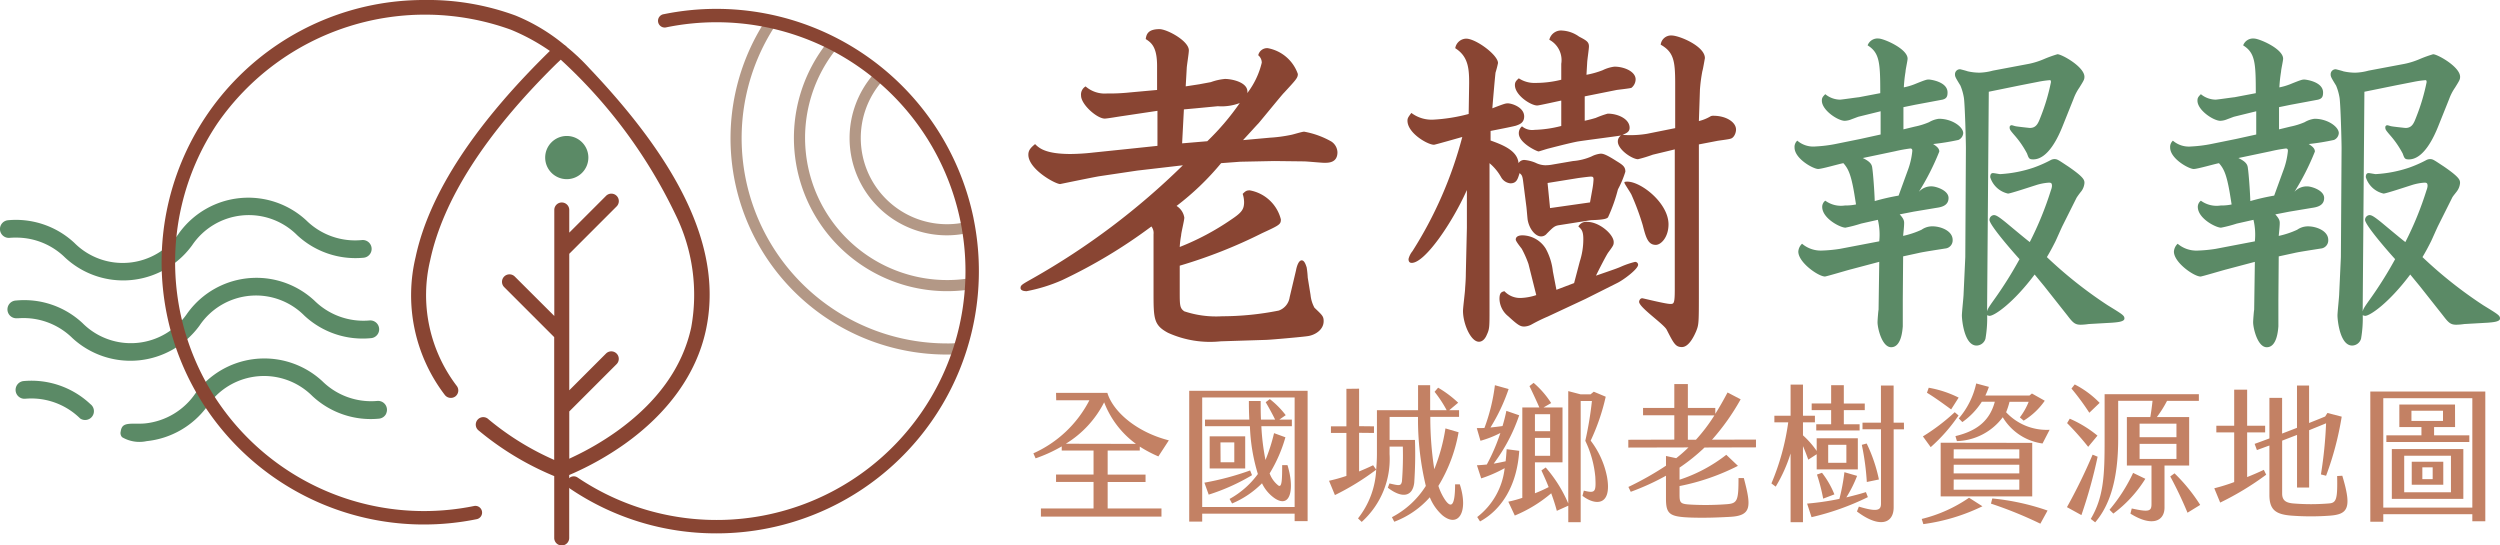 <svg xmlns="http://www.w3.org/2000/svg" xmlns:xlink="http://www.w3.org/1999/xlink" width="220" height="48" viewBox="0 0 220 48"><defs><clipPath id="a"><rect width="220" height="48" fill="none"/></clipPath></defs><g clip-path="url(#a)"><path d="M33.985,36.383a.782.782,0,0,0-.787-1.1,6.12,6.12,0,0,1-4.831-1.736,7.514,7.514,0,0,0-10.619.405,7.43,7.43,0,0,0-.565.686,6.118,6.118,0,0,1-4.427,2.624,6.5,6.5,0,0,1-.738.019h-.185c-.817,0-1.122.088-1.212.691a.538.538,0,0,0,.123.5,3,3,0,0,0,2.16.348,7.574,7.574,0,0,0,5.35-3.084A6.008,6.008,0,0,1,26.6,34.119a6.077,6.077,0,0,1,.89.735,7.524,7.524,0,0,0,5.866,1.987.782.782,0,0,0,.635-.454" fill="#5b8a66"/><path d="M7.053,36.825a.776.776,0,0,0,.9-1.264,7.572,7.572,0,0,0-5.876-2.028.781.781,0,0,0,.151,1.555c.175-.015.349-.023.522-.023a6.135,6.135,0,0,1,4.3,1.757" fill="#5b8a66"/><path d="M1.545,28.012c.175-.015.348-.022.522-.022a6.13,6.13,0,0,1,4.3,1.756,7.522,7.522,0,0,0,11.187-1.089,5.994,5.994,0,0,1,9.234-.878,7.514,7.514,0,0,0,5.872,1.977.781.781,0,1,0-.149-1.555,6.131,6.131,0,0,1-4.832-1.737,7.488,7.488,0,0,0-10.583.361,7.612,7.612,0,0,0-.6.73,6.009,6.009,0,0,1-9.233.879A7.512,7.512,0,0,0,1.4,26.447.781.781,0,1,0,1.549,28" fill="#5b8a66"/><path d="M0,20.23a.781.781,0,0,0,.852.7h0a5.582,5.582,0,0,1,.576-.02,6.116,6.116,0,0,1,4.3,1.757,7.5,7.5,0,0,0,10.6-.38,7.62,7.62,0,0,0,.584-.71,6.01,6.01,0,0,1,9.234-.885,7.521,7.521,0,0,0,5.832,1.99.781.781,0,1,0-.152-1.554,6.122,6.122,0,0,1-4.87-1.732A7.515,7.515,0,0,0,15.774,20.49a6,6,0,0,1-9.235.878A7.544,7.544,0,0,0,.709,19.38.781.781,0,0,0,0,20.229H0" fill="#5b8a66"/><path d="M49.431,48a.659.659,0,0,0,.659-.658V41.8l.141-.06a26.342,26.342,0,0,0,4.75-2.675c3.83-2.733,6.292-6.169,7.124-9.954,1.471-6.709-1.73-14.146-10.237-23.1A18.661,18.661,0,0,0,49.893,4.14a.659.659,0,0,0-.544-.179h-.061a.669.669,0,0,0-.547.179C41.866,10.785,37.773,17,36.575,22.618a14.445,14.445,0,0,0,2.57,12.138.669.669,0,0,0,.919.134.659.659,0,0,0,.135-.922A13.186,13.186,0,0,1,37.857,22.9C38.968,17.679,42.615,11.852,49,5.577l.346-.324.324.3a44.512,44.512,0,0,1,9.773,13.328,15.99,15.99,0,0,1,1.381,9.944c-.762,3.495-2.968,6.57-6.556,9.139a25.035,25.035,0,0,1-3.84,2.245l-.332.158V36.208l4.164-4.164a.659.659,0,0,0-.932-.932l-3.233,3.234V22.334l4.164-4.165a.658.658,0,1,0-.931-.93l-3.233,3.234V18.5a.659.659,0,0,0-1.317-.051v9.356L45.3,24.335a.658.658,0,1,0-.931.931l4.4,4.4V40.475l-.332-.152A24.286,24.286,0,0,1,42.99,36.9a.658.658,0,1,0-.849,1,25.777,25.777,0,0,0,6.486,3.936l.145.06v5.44A.66.66,0,0,0,49.43,48" fill="#894533"/><path d="M85.49,25.452A13.483,13.483,0,0,1,72.947,3.56l.883.466A12.511,12.511,0,0,0,85.609,24.441Z" fill="#b39886"/><path d="M83.351,30.221A18.063,18.063,0,0,1,68.213,2.267c-.343-.069-.7-.107-1.044-.16A19.024,19.024,0,0,0,83.351,31.2q.57,0,1.133-.033c.043,0,.084-.011.127-.014.118-.335.238-.668.34-1.01-.528.046-1.06.081-1.6.081" fill="#b39886"/><path d="M85.573,20.406c-.051-.323-.083-.651-.148-.969A7.587,7.587,0,0,1,77.872,6.879c-.251-.208-.522-.392-.782-.589a8.554,8.554,0,0,0,8.483,14.116" fill="#b39886"/><path d="M111.749,12.117a12.769,12.769,0,0,0,1.866-.249c.187-.031.965-.28,1.152-.28a7.5,7.5,0,0,1,2.4.871,1.188,1.188,0,0,1,.529.934c0,.934-.778.934-1.151.934-.28,0-1.525-.125-1.805-.125l-2.614-.031-2.988.062-1.68.125a23.673,23.673,0,0,1-3.922,3.765,1.472,1.472,0,0,1,.684,1.028c0,.248-.279,1.338-.279,1.556a8.249,8.249,0,0,0-.125,1.027,22.593,22.593,0,0,0,4.513-2.4c.934-.622,1.151-.9,1.151-1.556a2.427,2.427,0,0,0-.124-.716c.249-.249.342-.311.622-.311a3.454,3.454,0,0,1,2.739,2.552c0,.436-.094.5-1.65,1.214a43.479,43.479,0,0,1-7.251,2.863v2.21c0,1.275,0,1.525.4,1.805a8.843,8.843,0,0,0,3.331.436,25.636,25.636,0,0,0,4.98-.5,1.462,1.462,0,0,0,.964-1.183l.56-2.365c.032-.187.187-.872.5-.872.249,0,.374.436.436.623a8.055,8.055,0,0,1,.094.9l.248,1.525a2.951,2.951,0,0,0,.343,1.12c.684.654.809.748.809,1.183,0,.778-.778,1.214-1.339,1.307-.279.062-3.423.342-3.765.342l-3.953.125a8.971,8.971,0,0,1-4.636-.747c-1.277-.684-1.277-1.245-1.277-3.641V20.613a.944.944,0,0,0-.187-.684,45.835,45.835,0,0,1-7.873,4.73,14.349,14.349,0,0,1-3.112.965c-.312,0-.53-.094-.53-.28,0-.249.125-.312,1.059-.84a63.423,63.423,0,0,0,13.226-9.959l-4.014.466-3.361.5c-.56.094-3.424.685-3.424.685-.435,0-2.8-1.307-2.8-2.583,0-.4.218-.623.592-.934.342.342.9.872,3.143.872a18.977,18.977,0,0,0,1.961-.125l3.3-.342,2.365-.249V9.752l-3.113.466c-.248.032-1.307.218-1.525.218-.684,0-2.085-1.244-2.085-2.022a.831.831,0,0,1,.4-.81,2.56,2.56,0,0,0,1.867.623,17.167,17.167,0,0,0,2.023-.093l2.4-.218V5.8c0-1.711-.53-2.054-1-2.365.061-.373.155-.871,1.214-.871.653,0,2.582,1.027,2.582,1.867,0,.28-.187,1.369-.187,1.587L104.342,7.6l1.213-.186c.156-.032.84-.156,1-.187a4.827,4.827,0,0,1,1.245-.28c.622,0,2.116.311,1.961,1.245a7.1,7.1,0,0,0,1.275-2.677.846.846,0,0,0-.311-.653.8.8,0,0,1,.841-.623,3.465,3.465,0,0,1,2.645,2.272c0,.343-.156.5-1.244,1.681-.032,0-1.837,2.209-2.179,2.614-.467.5-.654.716-1.4,1.525Zm-5.509.311A22.115,22.115,0,0,0,109.1,9.067a4.517,4.517,0,0,1-1.93.28l-1.961.187-1.026.093-.156,2.988Z" fill="#894533"/><path d="M138.426,14.171a5.045,5.045,0,0,0,1.619-.4,2.291,2.291,0,0,1,.809-.249c.187,0,.436.032,1.4.654.56.342.778.5.778.934a8.6,8.6,0,0,1-.654,1.556,14.26,14.26,0,0,1-.872,2.458c-.093.094-.248.218-1.493.249l-2.77.436c-.435.062-.529.155-1.121.747a.644.644,0,0,1-.5.249c-.5,0-1.027-.623-1.183-1.432-.031-.187-.094-1.058-.125-1.245l-.279-2.178c-.063-.5-.126-.56-.312-.716-.156.5-.249.9-.809.9a1.06,1.06,0,0,1-.809-.528,4.483,4.483,0,0,0-1.027-1.246V27.211c0,1.587,0,1.743-.249,2.272-.062.155-.28.591-.685.591-.716,0-1.4-1.587-1.4-2.708,0-.311.186-1.711.186-1.992.032-.435.063-.871.063-1.306l.093-4.015v-3.33c-1.307,2.925-3.7,6.411-4.855,6.411-.218,0-.281-.156-.281-.342a1.765,1.765,0,0,1,.343-.685,35.52,35.52,0,0,0,4.388-10.052c-.342.093-2.4.684-2.489.684-.56,0-2.334-1.027-2.334-2.116,0-.218.062-.311.342-.685a2.967,2.967,0,0,0,1.9.592,14.977,14.977,0,0,0,3.143-.5l.032-2.054c.031-1.712.062-2.926-1.214-3.735a1,1,0,0,1,.964-.84c.841,0,2.8,1.431,2.8,2.147a8.37,8.37,0,0,1-.218.84c-.062.5-.249,2.708-.28,3.144,1.12-.436,1.183-.436,1.369-.436.343,0,1.431.342,1.431,1.152,0,.591-.466.715-.715.809-.311.093-1.774.373-2.241.466v.841c1.027.373,2.365.871,2.459,1.991a.6.6,0,0,1,.5-.28,3.261,3.261,0,0,1,1,.25,2.03,2.03,0,0,0,.841.217,3.324,3.324,0,0,0,.654-.062Zm1.09,12.137-3.33,1.556a14.828,14.828,0,0,0-1.4.685,1.459,1.459,0,0,1-.654.187c-.342,0-.56-.125-1.4-.9a2.027,2.027,0,0,1-.778-1.525c0-.529.156-.622.436-.684a1.89,1.89,0,0,0,1.494.591,4.889,4.889,0,0,0,1.307-.249l-.685-2.739a9.165,9.165,0,0,0-.592-1.338c-.092-.125-.528-.654-.528-.809,0-.311.342-.374.591-.374a2.465,2.465,0,0,1,2.055,1.183,5.377,5.377,0,0,1,.621,1.992l.312,1.618,1.556-.591.5-1.9a6.317,6.317,0,0,0,.311-1.961c0-.716-.156-.872-.436-1.121a.785.785,0,0,1,.81-.4c1.026,0,2.3,1.089,2.3,1.774,0,.249-.032.311-.468.9-.155.187-.964,1.774-1.089,2.054,1.619-.56,1.9-.653,2.241-.809a7.693,7.693,0,0,1,1.182-.4.256.256,0,0,1,.281.25c0,.373-1.245,1.306-1.8,1.587Zm7.9-15.032V7.355c0-1.991-.124-2.769-1.275-3.423a.917.917,0,0,1,.965-.809c.653,0,2.925.933,2.925,1.991,0,0-.187,1.09-.218,1.121a13.878,13.878,0,0,0-.218,1.649l-.093,2.77a3.792,3.792,0,0,0,1.058-.436.61.61,0,0,1,.218-.031c1.12,0,1.992.56,1.992,1.214,0,.311-.187.747-.5.809-.186.062-1,.156-1.151.187l-1.618.311V25.562c0,2.925,0,2.987-.249,3.61-.125.28-.591,1.369-1.245,1.369-.56,0-.716-.311-1.338-1.525-.25-.5-2.428-1.961-2.428-2.459,0-.062.062-.311.28-.311.063,0,2.054.5,2.459.5.311,0,.4,0,.4-1.276V13.144l-.373.093-1.556.374a12.458,12.458,0,0,1-1.307.4c-.5,0-1.774-.84-1.774-1.556a.611.611,0,0,1,.28-.529c-.591.093-3.268.436-3.828.529-.809.156-2.334.56-2.584.622-.03,0-.808.25-.839.25-.155,0-1.743-.747-1.743-1.588a.782.782,0,0,1,.28-.622,1.389,1.389,0,0,0,1.09.311,10.557,10.557,0,0,0,2.365-.342V8.849c-.312.062-1.961.435-2.117.435-.56,0-1.961-.9-1.961-1.8,0-.25.094-.374.343-.592a2.479,2.479,0,0,0,1.462.405,9.306,9.306,0,0,0,2.273-.28v-1.4A2.03,2.03,0,0,0,136.341,3.5a1.057,1.057,0,0,1,1.152-.809,2.788,2.788,0,0,1,1.463.529c.653.342.871.467.871.872,0,.217-.156,1.244-.156,1.431l-.062,1.058a7.761,7.761,0,0,0,1.432-.405,3.247,3.247,0,0,1,1.027-.311c.871,0,1.867.436,1.867,1.121a.973.973,0,0,1-.373.746c-.218.063-1.121.156-1.307.187l-2.8.561v2.147c.561-.125.747-.187.965-.249A8.674,8.674,0,0,1,141.477,10c.9,0,1.929.467,1.929,1.245,0,.343-.249.467-.622.623a8.985,8.985,0,0,0,2.147-.093ZM140.138,16.6a6.289,6.289,0,0,0,.093-.809c0-.218-.062-.249-.249-.249-.124,0-.622.063-1.089.125l-2.707.436.218,2.209,3.517-.5Zm2.832-.591c1.12-.28,3.859,1.743,3.859,3.735,0,1.12-.653,1.805-1.12,1.805-.685,0-.872-.654-1.151-1.743a22.179,22.179,0,0,0-.965-2.615c-.063-.186-.591-.933-.654-1.12Z" fill="#894533"/><path d="M168.524,9.22l-1.022.21v1.954l.992-.241a6.284,6.284,0,0,0,1.262-.391,2.247,2.247,0,0,1,.872-.3c1.172,0,2.134.721,2.134,1.262a.7.7,0,0,1-.421.6,20.9,20.9,0,0,1-2.225.361c.271.18.542.361.542.662a21.98,21.98,0,0,1-1.8,3.546A1.458,1.458,0,0,1,170,16.4c.33,0,1.472.33,1.472,1.022s-.661.811-1.082.871l-1.984.331-1.232.24c.3.331.391.511.391.752,0,.3-.06.841-.09,1.142a7.846,7.846,0,0,0,1.622-.541,1.64,1.64,0,0,1,.963-.3c.721,0,1.773.391,1.773,1.2a.717.717,0,0,1-.662.752c-.36.06-1.953.3-2.314.391l-1.382.3-.03,3.817v2.345c-.03.33-.121,1.833-1.022,1.833-.812,0-1.2-1.683-1.2-2.194,0-.181.061-.962.091-1.112l.06-4.208-2.495.661c-.36.09-2.164.631-2.283.631-.572,0-2.345-1.232-2.345-2.194a1.04,1.04,0,0,1,.33-.691,2.542,2.542,0,0,0,1.773.6,12.576,12.576,0,0,0,1.564-.15l3.456-.661a5.705,5.705,0,0,0-.121-1.894l-1.472.331a11.683,11.683,0,0,1-1.383.36c-.45,0-2.044-.811-2.044-1.833a.679.679,0,0,1,.271-.541,2.349,2.349,0,0,0,1.744.421,4.326,4.326,0,0,0,.961-.09l-.15-.932c-.3-1.8-.571-2.254-.962-2.7-.36.06-1.894.511-2.224.511-.421,0-2.074-.9-2.074-1.893a.744.744,0,0,1,.241-.6,2.157,2.157,0,0,0,1.623.51,11.83,11.83,0,0,0,1.713-.21l2.224-.451,1.774-.391V9.791l-1.955.481c-.09.03-.48.18-.57.21a1.753,1.753,0,0,1-.631.15c-.6,0-2.015-.931-2.015-1.773,0-.241.061-.33.3-.571a2.1,2.1,0,0,0,1.293.481c.149,0,1.562-.21,1.653-.21l1.893-.361c0-2.7-.06-3.547-1.112-4.208a.927.927,0,0,1,.962-.6c.451,0,2.555.9,2.555,1.773,0,.181-.181.962-.181,1.143a12.372,12.372,0,0,0-.15,1.382,5.361,5.361,0,0,0,.931-.271c.962-.391,1.083-.42,1.263-.42.12,0,1.653.18,1.653,1.142,0,.36-.09.541-.451.631-.15.03-.812.15-.962.18Zm-.661,5.831a6.712,6.712,0,0,0,.421-1.774c0-.12-.031-.21-.181-.21a12.969,12.969,0,0,0-1.322.24l-2.856.6c.752.361.812.632.842.932.06.391.18,1.893.21,2.855a19.4,19.4,0,0,1,2.1-.481Zm7,12.352c.061-.21.091-.3.631-1.052a34.524,34.524,0,0,0,2.225-3.546c-.631-.691-2.646-3.006-2.646-3.457a.424.424,0,0,1,.391-.42c.181,0,.391.12.992.6.331.271,1.833,1.534,2.164,1.774a29.021,29.021,0,0,0,1.864-4.569,1.266,1.266,0,0,0,.09-.36c0-.24-.06-.3-.271-.3a4.7,4.7,0,0,0-1.2.241c-.391.12-2.194.721-2.4.721a2.118,2.118,0,0,1-1.563-1.442c0-.211.06-.361.241-.361.119,0,.54.09.631.09a11.129,11.129,0,0,0,2.945-.571,11.107,11.107,0,0,0,1.5-.661.717.717,0,0,1,.33-.09c.27,0,.361.09,1.233.661,1.352.932,1.412,1.172,1.412,1.442a1.393,1.393,0,0,1-.271.722,6.929,6.929,0,0,0-.42.571l-1.233,2.464c-.12.241-.54,1.2-.63,1.383-.241.481-.482.931-.752,1.382a37.8,37.8,0,0,0,5.35,4.238c1.322.812,1.473.9,1.473,1.172,0,.3-.752.331-1.052.361l-2.1.12a5.387,5.387,0,0,1-.691.06c-.511,0-.692-.18-1.173-.811l-2.043-2.585-.842-1.022c-1.894,2.525-3.547,3.637-3.968,3.637a.566.566,0,0,1-.21-.06,10.533,10.533,0,0,1-.15,2.074.831.831,0,0,1-.781.6c-1.082,0-1.293-2.254-1.293-2.644,0-.3.151-1.653.151-1.924l.149-3.216L173,13.037c0-.6-.09-3.937-.18-4.448a4.829,4.829,0,0,0-.3-1.052c-.421-.692-.481-.782-.481-.992a.437.437,0,0,1,.451-.451c.03,0,.6.15.661.18a4.836,4.836,0,0,0,1.052.121,4.963,4.963,0,0,0,1.173-.181l3.185-.6a6.809,6.809,0,0,0,1.323-.421,11.226,11.226,0,0,1,1.171-.421c.391,0,2.375,1.113,2.375,1.984,0,.241-.06.331-.451.962a4.342,4.342,0,0,0-.511.992l-.962,2.4c-.36.9-1.261,2.916-2.585,2.916-.36,0-.389-.091-.54-.511a8.185,8.185,0,0,0-1.142-1.653c-.361-.421-.391-.481-.391-.661a.173.173,0,0,1,.181-.181c.06,0,.3.09.36.09.091.03,1.232.15,1.232.15.6,0,.751-.45.962-.991a17.667,17.667,0,0,0,.9-3.036c0-.06,0-.18-.091-.18a8.829,8.829,0,0,0-1.052.15l-1.532.3-2.795.57Z" fill="#5b8a66"/><path d="M201.576,9.22l-1.022.21v1.954l.992-.241a6.263,6.263,0,0,0,1.262-.391,2.247,2.247,0,0,1,.872-.3c1.172,0,2.134.721,2.134,1.262a.7.7,0,0,1-.421.6,20.911,20.911,0,0,1-2.224.361c.27.18.541.361.541.662a21.98,21.98,0,0,1-1.8,3.546,1.46,1.46,0,0,1,1.143-.481c.33,0,1.472.33,1.472,1.022s-.661.811-1.082.871l-1.984.331-1.232.24c.3.331.391.511.391.752,0,.3-.06.841-.09,1.142a7.846,7.846,0,0,0,1.622-.541,1.64,1.64,0,0,1,.963-.3c.721,0,1.773.391,1.773,1.2a.717.717,0,0,1-.661.752c-.361.06-1.954.3-2.315.391l-1.382.3-.03,3.817v2.345c-.03.33-.121,1.833-1.022,1.833-.812,0-1.2-1.683-1.2-2.194,0-.181.061-.962.091-1.112l.06-4.208-2.495.661c-.36.09-2.164.631-2.283.631-.572,0-2.345-1.232-2.345-2.194a1.04,1.04,0,0,1,.33-.691,2.542,2.542,0,0,0,1.773.6,12.576,12.576,0,0,0,1.564-.15l3.456-.661a5.705,5.705,0,0,0-.121-1.894l-1.472.331a11.683,11.683,0,0,1-1.383.36c-.45,0-2.044-.811-2.044-1.833a.677.677,0,0,1,.272-.541,2.345,2.345,0,0,0,1.743.421,4.322,4.322,0,0,0,.961-.09l-.15-.932c-.3-1.8-.571-2.254-.962-2.7-.36.06-1.894.511-2.224.511-.421,0-2.074-.9-2.074-1.893a.744.744,0,0,1,.241-.6,2.157,2.157,0,0,0,1.623.51,11.83,11.83,0,0,0,1.713-.21l2.224-.451,1.774-.391V9.791l-1.955.481c-.09.03-.48.18-.57.21a1.753,1.753,0,0,1-.631.15c-.6,0-2.015-.931-2.015-1.773,0-.241.061-.33.3-.571a2.093,2.093,0,0,0,1.292.481c.149,0,1.562-.21,1.653-.21L198.51,8.2c0-2.7-.06-3.547-1.112-4.208a.927.927,0,0,1,.962-.6c.451,0,2.555.9,2.555,1.773,0,.181-.181.962-.181,1.143a12.378,12.378,0,0,0-.15,1.382,5.361,5.361,0,0,0,.931-.271c.962-.391,1.083-.42,1.263-.42.12,0,1.653.18,1.653,1.142,0,.36-.09.541-.451.631-.15.03-.811.15-.962.18Zm-.661,5.831a6.712,6.712,0,0,0,.421-1.774c0-.12-.031-.21-.181-.21a12.97,12.97,0,0,0-1.322.24l-2.856.6c.752.361.812.632.842.932.06.391.18,1.893.21,2.855a19.4,19.4,0,0,1,2.1-.481Zm7,12.352c.061-.21.091-.3.631-1.052a34.524,34.524,0,0,0,2.225-3.546c-.631-.691-2.646-3.006-2.646-3.457a.424.424,0,0,1,.391-.42c.181,0,.391.12.992.6.331.271,1.833,1.534,2.164,1.774a29.022,29.022,0,0,0,1.864-4.569,1.266,1.266,0,0,0,.09-.36c0-.24-.06-.3-.271-.3a4.7,4.7,0,0,0-1.2.241c-.391.12-2.194.721-2.4.721a2.118,2.118,0,0,1-1.563-1.442c0-.211.06-.361.241-.361.119,0,.54.09.631.09a11.129,11.129,0,0,0,2.945-.571,11.107,11.107,0,0,0,1.5-.661.717.717,0,0,1,.33-.09c.27,0,.361.09,1.233.661,1.352.932,1.412,1.172,1.412,1.442a1.393,1.393,0,0,1-.271.722c-.059.09-.39.481-.42.571l-1.233,2.464c-.12.241-.54,1.2-.63,1.383-.241.481-.482.931-.752,1.382a37.8,37.8,0,0,0,5.35,4.238c1.322.812,1.473.9,1.473,1.172,0,.3-.752.331-1.052.361l-2.1.12a5.386,5.386,0,0,1-.691.06c-.511,0-.692-.18-1.173-.811l-2.043-2.585-.842-1.022c-1.894,2.525-3.547,3.637-3.968,3.637a.566.566,0,0,1-.21-.06,10.533,10.533,0,0,1-.15,2.074.831.831,0,0,1-.781.6c-1.082,0-1.293-2.254-1.293-2.644,0-.3.151-1.653.151-1.924l.149-3.216.061-9.587c0-.6-.09-3.937-.18-4.448a4.829,4.829,0,0,0-.3-1.052c-.421-.692-.481-.782-.481-.992a.437.437,0,0,1,.451-.451c.03,0,.6.15.661.18a4.836,4.836,0,0,0,1.052.121,4.963,4.963,0,0,0,1.173-.181l3.185-.6a6.809,6.809,0,0,0,1.323-.421,11.226,11.226,0,0,1,1.171-.421c.391,0,2.375,1.113,2.375,1.984,0,.241-.06.331-.451.962a4.342,4.342,0,0,0-.511.992l-.962,2.4c-.36.9-1.261,2.916-2.585,2.916-.36,0-.389-.091-.54-.511a8.185,8.185,0,0,0-1.142-1.653c-.361-.421-.391-.481-.391-.661a.173.173,0,0,1,.181-.181c.06,0,.3.09.36.09.091.03,1.232.15,1.232.15.6,0,.751-.45.962-.991a17.668,17.668,0,0,0,.9-3.036c0-.06,0-.18-.091-.18a8.829,8.829,0,0,0-1.052.15l-1.532.3-2.8.57Z" fill="#5b8a66"/><path d="M97.474,44.745h4.735v.714H91.6v-.714h4.632V42.41h-3.3v-.649h3.3V39.646h-2.8v-.363a12.915,12.915,0,0,1-2.3,1.051l-.194-.442a10.253,10.253,0,0,0,4.93-4.67H92.946l-.014-.649h4.516c.493,1.622,2.517,3.438,5.41,4.178l-.921,1.414A11.38,11.38,0,0,1,100.3,39.3v.35H97.474v2.115h3.334v.649H97.474Zm2.491-5.683a8.141,8.141,0,0,1-2.8-3.659,9.11,9.11,0,0,1-3.373,3.646Z" fill="#c38164"/><path d="M115.07,34.392V45.861h-1.142V45.2h-8.135v.7h-1.142V34.392Zm-1.142.584h-8.135v9.64h8.135Zm-7.564,8.55-.376-1.051A24.61,24.61,0,0,0,110.01,41.4l.168.415a17.937,17.937,0,0,1-3.814,1.713m3.62-6.021H106.04v-.583h3.9q-.039-.779-.039-1.635h1.038c0,.532,0,1.077.026,1.635h1.246c-.247-.506-.6-1.142-.831-1.531l.363-.273a7.666,7.666,0,0,1,1.4,1.414l-.559.39h1.1v.583H111a20.115,20.115,0,0,0,.363,2.972,15.443,15.443,0,0,0,.753-2.362l1,.364a12.633,12.633,0,0,1-1.388,3.178,2.379,2.379,0,0,0,.766,1.065c.311.207.337-.481.337-1.791h.467c.623,2.024.3,3.84-1.1,2.932a3.327,3.327,0,0,1-1.141-1.336,8.144,8.144,0,0,1-2.634,1.777l-.221-.4a7.6,7.6,0,0,0,2.491-2.193,16.143,16.143,0,0,1-.7-4.2m-3.542.883h3.127v2.829h-3.127Zm.96,2.283h1.207V38.933H107.4Z" fill="#c38164"/><path d="M126.9,45.316a4.25,4.25,0,0,1-1.077-1.556,7.882,7.882,0,0,1-3.127,2.153l-.207-.4a7.763,7.763,0,0,0,2.984-2.751,25.1,25.1,0,0,1-.688-6.072h-2.5v2.024h2.232a36.815,36.815,0,0,1-.065,3.776c-.156,1.246-1.09,1.376-2.323.429l.143-.377c.882.207,1.012.233,1.1-.181a29.088,29.088,0,0,0,.077-3.062h-1.167v.66a7.444,7.444,0,0,1-2.452,5.969l-.325-.311a7.445,7.445,0,0,0,1.6-4.283,22.443,22.443,0,0,1-3.632,2.233l-.519-1.259a14.448,14.448,0,0,0,1.53-.428V38.1h-1.362v-.583h1.362v-3.3l1.116-.013v3.3l1.31.014V38.1l-1.31-.013v3.4c.415-.17.83-.351,1.233-.547l.272.389c.039-.466.065-.934.065-1.388V36.1h3.62V33.9h1.064V36.1h1.453a10.4,10.4,0,0,0-1.064-1.621l.311-.363a9.627,9.627,0,0,1,1.765,1.323l-.791.661h.869v.584h-2.53a29.549,29.549,0,0,0,.35,4.607A16.175,16.175,0,0,0,127.2,37.7l1.155.338a13.571,13.571,0,0,1-1.777,4.722,4.9,4.9,0,0,0,.57,1.2c.623.92.9.375.9-1.337h.415c.8,2.477-.156,3.879-1.557,2.7" fill="#c38164"/><path d="M133.693,39.672c-.194,3.063-1.557,5.19-3.451,6.215l-.247-.389a6.285,6.285,0,0,0,2.414-4.3,11.679,11.679,0,0,1-2.063.9l-.376-1.155c.311-.013.6-.039.869-.065a16.636,16.636,0,0,0,1.193-2.776,9.184,9.184,0,0,1-1.751.687l-.324-1.116c.22,0,.441,0,.674-.013a16.406,16.406,0,0,0,.921-3.762l1.207.337a16.272,16.272,0,0,1-1.6,3.386c.35-.038.714-.077,1.064-.13.13-.427.247-.881.338-1.336l1.128.39a15.225,15.225,0,0,1-2.245,4.255c.338-.052.688-.13,1.052-.207.038-.338.065-.688.09-1.064Zm5.566,3.958.117-.454c1.038.259,1.077.1,1.012-1.207a9.275,9.275,0,0,0-.882-3.179,30.5,30.5,0,0,0,.583-3.5H139.1V45.952h-1.091V44.5L137,44.953c-.143-.545-.312-1.051-.493-1.544a12.09,12.09,0,0,1-3.205,1.959l-.571-1.22a10.9,10.9,0,0,0,1.233-.337V35.858h1.5c-.247-.571-.6-1.323-.87-1.882l.364-.285a8.044,8.044,0,0,1,1.544,1.778l-.675.389h1.674v4.826h-2.427v2.725a12.3,12.3,0,0,0,1.207-.545c-.207-.532-.428-1.012-.636-1.466l.377-.26a11.931,11.931,0,0,1,1.984,3.166V34.418l1.091.285h.869l.286-.233,1.051.441a18.59,18.59,0,0,1-1.324,3.866,7.65,7.65,0,0,1,1.44,3.192c.454,2.569-1.025,2.543-2.167,1.661m-4.178-5.683h1.337v-1.5h-1.337Zm1.337.583h-1.337v1.583h1.337Z" fill="#c38164"/><path d="M147.8,41.138v1.077a13.468,13.468,0,0,0,4.113-2.193l1.026.973a19.67,19.67,0,0,1-5.139,1.778V43.5c0,.779.066.857,1.051.908a24.876,24.876,0,0,0,3.1-.038c.948-.065,1.038-.325,1.038-2.3h.468c.661,2.5.7,3.308-1.207,3.412-1.142.065-2.258.1-3.4.065-1.92-.065-2.244-.285-2.244-1.673V41.864a21.626,21.626,0,0,1-3.1,1.415l-.207-.428a27.609,27.609,0,0,0,3.308-1.869v-.856l.9.195a12.48,12.48,0,0,0,1.077-.948l-5.293.013V38.7l4.048-.013V36.545h-2.751V35.9h2.751v-2.1h1.193v2.1h2.414v.519c.362-.571.713-1.194,1.077-1.88l1.154.6a19.957,19.957,0,0,1-2.517,3.555l3.866-.012v.686l-4.528.013a16.479,16.479,0,0,1-2.193,1.765m.727-2.452h.713a15.1,15.1,0,0,0,1.623-2.141h-2.336Z" fill="#c38164"/><path d="M158.662,39.257v6.695h-1.09V39.906a13.223,13.223,0,0,1-1.31,2.919l-.377-.285a21.06,21.06,0,0,0,1.479-5.372h-1.219v-.584h1.427V33.847h1.09v2.737h1.051v.584h-1.051V38.31a7.731,7.731,0,0,1,1.207,1.375V38.57h3.62v2.737h-3.62V39.971l-.74.48c-.143-.4-.3-.818-.467-1.194m5.71,4.489a22.792,22.792,0,0,1-4.957,1.765l-.389-1.194a23.65,23.65,0,0,0,2.841-.415,17.539,17.539,0,0,0,.441-2.349l1.116.325a11.019,11.019,0,0,1-.947,1.894c.636-.156,1.233-.311,1.725-.467Zm-3.231-7.655h-1.713v-.584h1.713V33.9h1.115v1.608H164.1v.584h-1.843v1.246h1.388v.545H159.83v-.545h1.311Zm-1.246,5.67.441-.156a7.783,7.783,0,0,1,1.09,1.9l-.986.376a16.639,16.639,0,0,0-.545-2.115m.986-1.038h1.6V39.14h-1.6Zm6.669-2.945h-.908v6.864c0,1.44-1.259,1.855-3.231.363l.169-.428c1.634.492,1.946.324,1.946-.26V37.778H163.9v-.584h1.622v-3.27h1.116v3.27h.908Zm-3.27,4.632a22.533,22.533,0,0,0-.44-3.27l.427-.117a13.588,13.588,0,0,1,1.077,3.166Z" fill="#c38164"/><path d="M173.274,43.8l1.18.752a17.05,17.05,0,0,1-5.2,1.57l-.142-.454a12.6,12.6,0,0,0,4.165-1.868m-3.374-4.45-.687-.947a17.777,17.777,0,0,0,2.8-2.128l.337.285a14.739,14.739,0,0,1-2.453,2.79m1.8-3.322c-.856-.623-1.518-1.1-2.128-1.466l.156-.441a9.507,9.507,0,0,1,2.633.869Zm-.921,2.932,8.057.013v4.71h-8.057Zm1.142,1.389H177.7v-.805h-5.773Zm0,1.31H177.7v-.765h-5.773Zm0,1.44H177.7v-.9h-5.773Zm.765-5.955-.312-.324a7.011,7.011,0,0,0,1.532-3.075l1.116.3a6.647,6.647,0,0,1-.312.765h3.879l.221-.181,1.129.636a6.148,6.148,0,0,1-1.856,1.751l-.336-.285a5.909,5.909,0,0,0,.778-1.375h-1.687a6.436,6.436,0,0,1-.3.921,4.875,4.875,0,0,0,3.828,1.544l-.623,1.206a4.839,4.839,0,0,1-3.5-2.309,5.233,5.233,0,0,1-4.035,2.1l-.13-.441c2.025-.48,3.049-1.466,3.465-3.023H174.4a6.414,6.414,0,0,1-1.713,1.79m2.634,6.721a20.784,20.784,0,0,1,4.865,1.064l-.635,1.155a35.666,35.666,0,0,0-4.347-1.765Z" fill="#c38164"/><path d="M184.591,40.191a43.137,43.137,0,0,1-1.427,5.138l-1.272-.7a48.361,48.361,0,0,0,2.257-4.619Zm-.831-.869a25.457,25.457,0,0,0-1.855-2.089l.233-.389a10.3,10.3,0,0,1,2.44,1.492Zm.1-3a21.481,21.481,0,0,0-1.57-2.128l.285-.363a8.285,8.285,0,0,1,2.193,1.622Zm6.617,4.645v3.7c0,1.168-1.064,1.739-3,.532l.117-.454c1.531.338,1.738.247,1.738-.4V40.97h-2.167V36.7h2.063c.078-.454.143-.934.195-1.427h-3.023v3.36c0,3.49-.714,5.813-2.024,7.331l-.389-.3c1.167-1.959,1.219-3.957,1.219-6.967V34.69H193.5v.584h-2.8a9.99,9.99,0,0,1-.895,1.427h2.841V40.97Zm-1.687,1.167a11.109,11.109,0,0,1-2.816,3.062l-.336-.337a14.439,14.439,0,0,0,2.076-3.244Zm-.506-3.658h3.244V37.285h-3.244Zm0,1.907h3.244V39.062h-3.244Zm5.333,4.048-1.116.688a34.826,34.826,0,0,0-1.518-3.192l.376-.273a15.222,15.222,0,0,1,2.258,2.777" fill="#c38164"/><path d="M199.217,41.346l.207.428a25.248,25.248,0,0,1-4.048,2.453l-.519-1.259a16.312,16.312,0,0,0,1.752-.545V38.051h-1.571v-.584h1.571V34.288h1.14v3.179h1.584v.584h-1.584v3.931c.494-.195,1-.415,1.468-.636m5.773,4.035a22.864,22.864,0,0,1-3.269,0c-1.44-.1-2.013-.493-2.013-1.829V39.206c-.375.129-.739.272-1.1.4l-.2-.546c.429-.155.857-.311,1.3-.479V35.014h1.117v3.14l1.31-.505V33.924H203.2v3.3c.48-.194.946-.376,1.413-.571l.2-.311,1.257.324a27.133,27.133,0,0,1-1.375,5.2l-.453-.117a37.506,37.506,0,0,0,.453-4.5c-.492.208-.985.4-1.491.61V42.9h-1.065V38.271l-1.31.506v4.658c0,.662.415.817.987.869a19.133,19.133,0,0,0,3.112,0c.689-.039.78-.389.741-2.413l.453-.026c.857,2.842.519,3.4-1.128,3.516" fill="#c38164"/><path d="M209.729,45.913h-1.142V34.457h10.12V45.874h-1.142v-.623h-7.836Zm7.836-10.872h-7.836v9.627h7.836Zm-1.518,2.543H214.2v.726h3.1v.584H210V38.31h3.087v-.726h-1.945V35.6h4.9Zm.727,6.318h-6.293V39.517h6.293Zm-1.091-3.8H211.57v3.218h4.113Zm-.7-3.957h-2.776v.895h2.776Zm.026,6.514h-2.776V40.633h2.776Zm-.934-1.532h-.909v1.038h.909Z" fill="#c38164"/><path d="M49.684,3.963a16.47,16.47,0,0,0-4.33-2.6A22.353,22.353,0,0,0,37.305,0H37.3a23.078,23.078,0,0,0,0,46.156h0v0a23.353,23.353,0,0,0,4.636-.466.591.591,0,1,0-.235-1.158,22.114,22.114,0,0,1-4.392.441H37.3A21.9,21.9,0,0,1,19.149,10.835a22.219,22.219,0,0,1,25.8-8.224,17.975,17.975,0,0,1,4.07,2.33.592.592,0,0,0,.668-.978" fill="#894533"/><path d="M85.674,19.217A23.11,23.11,0,0,0,58.426,1.246.591.591,0,1,0,58.662,2.4a22.038,22.038,0,0,1,4.391-.442h.01A21.9,21.9,0,1,1,50.822,42.018a.592.592,0,0,0-.821.159.592.592,0,0,0,.159.82,22.873,22.873,0,0,0,12.858,3.939.468.468,0,0,0,.053,0,23.081,23.081,0,0,0,22.6-27.719" fill="#894533"/><path d="M51.776,13.866a1.9,1.9,0,1,1-1.9-1.9,1.9,1.9,0,0,1,1.9,1.9" fill="#5b8a66"/></g></svg>